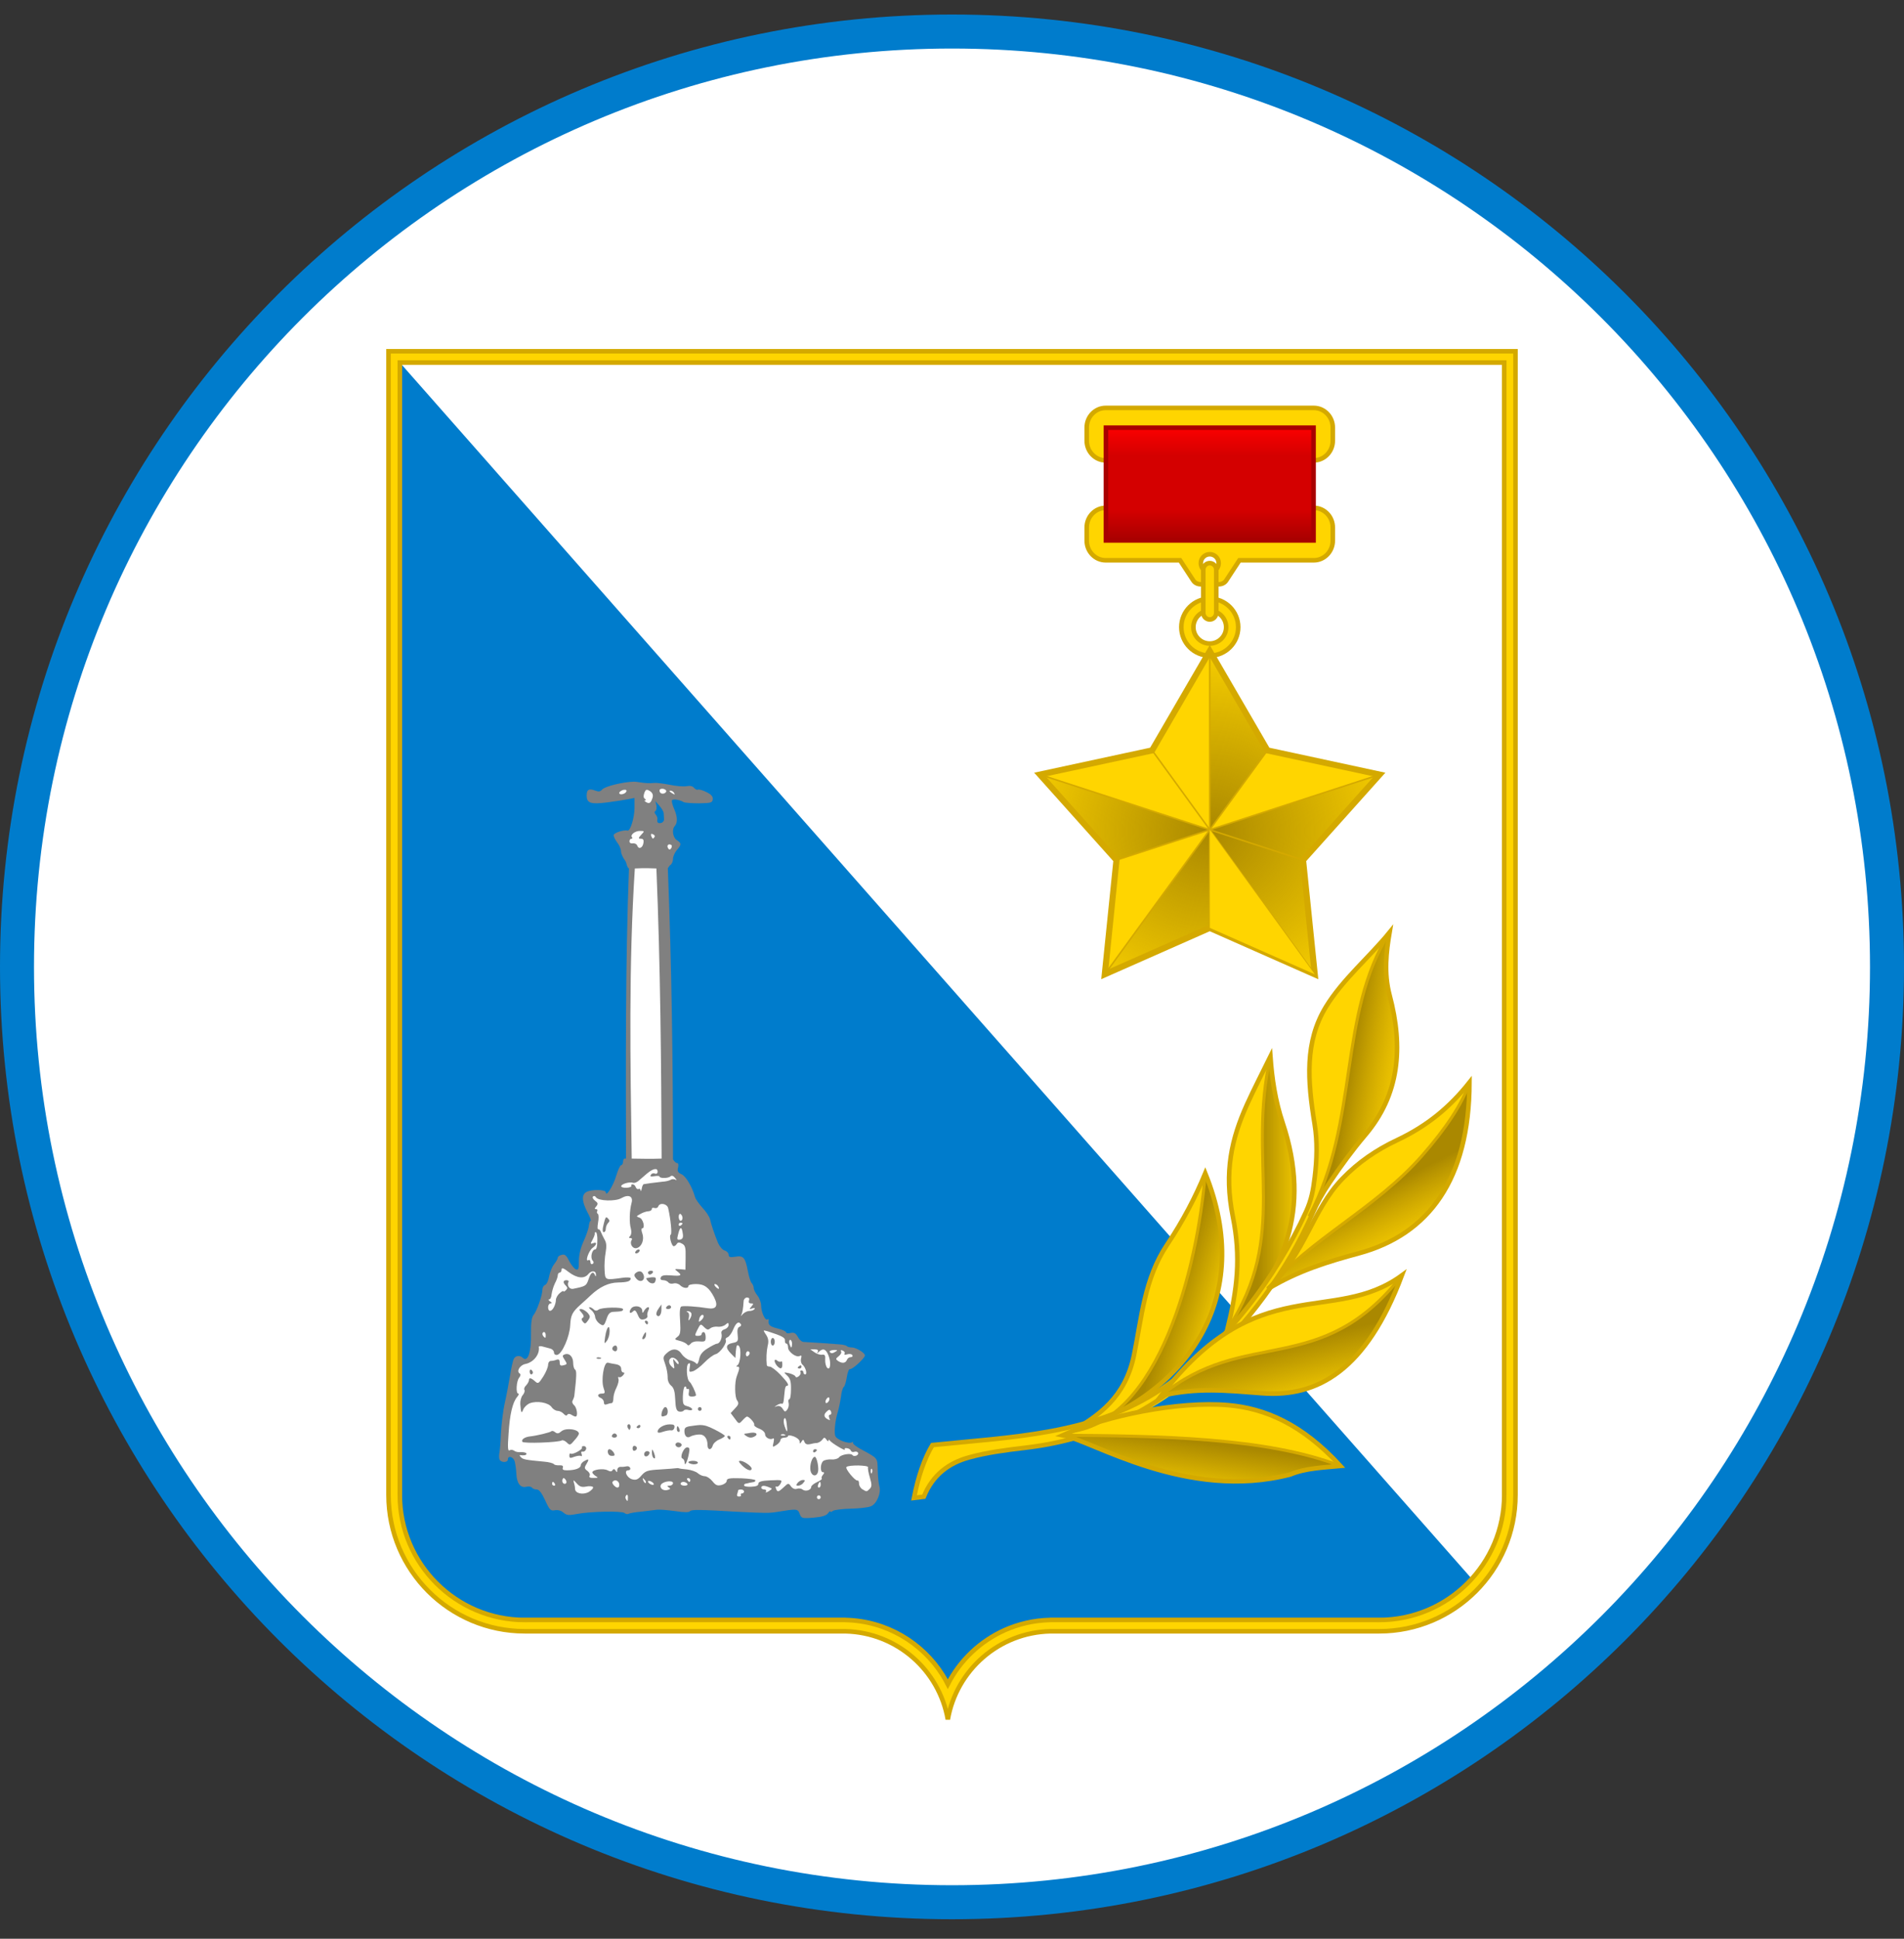 <svg width="56" height="57" viewBox="0 0 56 57" fill="none" xmlns="http://www.w3.org/2000/svg">
<rect x="0" y="0" width="56" height="57" fill="#333333" stroke="none"/>
<g clip-path="url(#clip0_862_747)">
<path d="M28 0.927C43.188 0.927 55.5 13.239 55.5 28.427C55.5 43.615 43.188 55.927 28 55.927C12.812 55.927 0.5 43.615 0.5 28.427C0.5 13.239 12.812 0.927 28 0.927Z" fill="white" stroke="#007CCC"/>
<path fill-rule="evenodd" clip-rule="evenodd" d="M44.573 43.952C44.573 46.166 42.778 47.961 40.564 47.961H30.891C29.378 47.996 28.13 49.103 27.877 50.552C27.625 49.103 26.376 47.996 24.863 47.961H15.437C13.223 47.961 11.427 46.166 11.427 43.952V10.327H44.573V43.952Z" fill="#FFD500" stroke="#D4A900" stroke-width="0.134"/>
<path fill-rule="evenodd" clip-rule="evenodd" d="M44.241 43.951L44.242 10.659H11.76V43.951V43.951H11.759C11.759 44.965 12.171 45.884 12.837 46.55C13.503 47.216 14.422 47.629 15.436 47.629V47.627H15.437H24.864L24.87 47.629C26.072 47.656 27.124 48.295 27.724 49.246C27.778 49.334 27.83 49.423 27.877 49.515C28.237 48.812 28.831 48.248 29.555 47.925C29.758 47.835 29.971 47.764 30.192 47.714C30.411 47.663 30.639 47.635 30.874 47.629H30.875H30.884L30.891 47.627H40.564H40.564V47.629C41.578 47.628 42.497 47.216 43.163 46.55C43.829 45.884 44.242 44.965 44.242 43.95L44.241 43.951Z" fill="#007CCC"/>
<path fill-rule="evenodd" clip-rule="evenodd" d="M44.241 43.951L44.242 10.659H11.759L43.288 46.419C43.88 45.766 44.241 44.9 44.241 43.951H44.241Z" fill="white"/>
<path fill-rule="evenodd" clip-rule="evenodd" d="M18.646 22.982C18.342 22.987 17.788 23.114 17.701 23.221C17.655 23.277 17.6 23.282 17.498 23.241C17.32 23.175 17.255 23.216 17.255 23.384C17.255 23.612 17.366 23.653 17.854 23.592C18.098 23.561 18.382 23.516 18.479 23.496L18.662 23.46V23.75C18.662 24.039 18.539 24.446 18.453 24.42C18.347 24.389 18.042 24.491 18.047 24.557C18.047 24.598 18.098 24.694 18.154 24.771C18.215 24.847 18.265 24.964 18.265 25.03C18.265 25.096 18.321 25.218 18.387 25.304C18.443 25.386 18.428 25.492 18.499 25.533C18.392 28.378 18.407 31.223 18.412 34.063C18.336 34.053 18.336 34.089 18.326 34.144C18.326 34.205 18.301 34.256 18.27 34.256C18.24 34.256 18.174 34.398 18.123 34.571C18.037 34.866 17.818 35.211 17.818 35.054C17.818 34.972 17.401 34.962 17.25 35.044C17.102 35.125 17.112 35.323 17.274 35.633C17.351 35.775 17.396 35.892 17.371 35.892C17.351 35.892 17.331 35.958 17.32 36.034C17.315 36.115 17.244 36.319 17.168 36.487C17.076 36.684 17.026 36.898 17.026 37.076C17.026 37.304 17.01 37.35 16.939 37.32C16.894 37.304 16.802 37.193 16.741 37.076C16.66 36.908 16.609 36.867 16.523 36.893C16.457 36.908 16.406 36.944 16.406 36.974C16.406 37.005 16.36 37.091 16.299 37.167C16.238 37.243 16.172 37.406 16.152 37.523C16.131 37.645 16.081 37.757 16.035 37.777C15.989 37.792 15.953 37.858 15.953 37.919C15.953 38.082 15.786 38.554 15.694 38.661C15.639 38.727 15.613 38.884 15.618 39.2C15.629 39.763 15.522 40.068 15.37 39.916C15.293 39.84 15.161 39.855 15.115 39.947C15.085 39.997 15.034 40.231 14.998 40.465C14.958 40.698 14.892 41.054 14.846 41.252C14.8 41.455 14.75 41.851 14.734 42.131C14.724 42.41 14.699 42.69 14.683 42.751C14.673 42.812 14.678 42.893 14.699 42.923C14.755 43.01 14.938 43 14.938 42.908C14.938 42.786 15.09 42.827 15.136 42.959C15.156 43.03 15.181 43.193 15.186 43.32C15.197 43.609 15.308 43.757 15.481 43.711C15.552 43.696 15.623 43.706 15.643 43.736C15.664 43.767 15.725 43.792 15.786 43.792C15.857 43.792 15.933 43.894 16.035 44.112C16.162 44.392 16.197 44.427 16.319 44.402C16.406 44.386 16.508 44.412 16.573 44.473C16.67 44.554 16.731 44.559 16.985 44.509C17.366 44.438 18.275 44.417 18.367 44.483C18.402 44.514 18.458 44.524 18.484 44.509C18.514 44.488 18.682 44.458 18.865 44.443C19.048 44.422 19.256 44.397 19.327 44.386C19.393 44.377 19.632 44.397 19.855 44.427C20.114 44.468 20.267 44.468 20.292 44.432C20.328 44.377 20.582 44.382 21.71 44.448C22.508 44.488 22.624 44.488 22.843 44.453C23.437 44.356 23.463 44.356 23.518 44.504C23.55 44.589 23.57 44.623 23.66 44.631H23.771C23.814 44.629 23.864 44.625 23.925 44.62C24.174 44.6 24.301 44.559 24.352 44.494C24.387 44.438 24.423 44.417 24.423 44.438C24.423 44.463 24.453 44.458 24.494 44.422C24.535 44.392 24.773 44.362 25.017 44.356C25.266 44.351 25.535 44.321 25.617 44.285C25.79 44.214 25.927 43.879 25.861 43.685C25.84 43.614 25.82 43.406 25.815 43.223C25.805 42.852 25.831 42.883 25.312 42.603C25.165 42.522 25.063 42.436 25.088 42.41C25.108 42.385 25.093 42.385 25.058 42.406C24.956 42.461 24.596 42.324 24.565 42.212C24.529 42.101 24.565 41.76 24.641 41.511C24.672 41.414 24.712 41.217 24.733 41.074C24.748 40.927 24.789 40.79 24.819 40.775C24.844 40.759 24.885 40.627 24.906 40.49C24.926 40.348 24.971 40.241 25.002 40.251C25.063 40.272 25.439 39.931 25.439 39.85C25.439 39.774 25.175 39.616 25.053 39.616C24.997 39.616 24.931 39.601 24.911 39.58C24.89 39.555 24.789 39.53 24.687 39.525C24.504 39.51 23.793 39.459 23.625 39.453C23.579 39.448 23.504 39.383 23.463 39.301C23.402 39.194 23.356 39.169 23.254 39.189C23.183 39.21 23.122 39.2 23.122 39.174C23.122 39.144 23.01 39.093 22.868 39.057C22.64 39.002 22.584 38.951 22.609 38.809C22.614 38.783 22.594 38.778 22.568 38.793C22.503 38.834 22.39 38.58 22.386 38.387C22.386 38.3 22.34 38.168 22.279 38.092C22.218 38.016 22.167 37.914 22.167 37.863C22.167 37.818 22.136 37.752 22.106 37.721C22.076 37.691 22.025 37.528 21.994 37.36C21.918 36.969 21.867 36.908 21.624 36.949C21.471 36.974 21.43 36.959 21.43 36.888C21.43 36.842 21.38 36.786 21.314 36.766C21.247 36.746 21.166 36.649 21.12 36.547C21.014 36.293 20.917 35.999 20.882 35.842C20.861 35.765 20.765 35.618 20.658 35.506C20.557 35.394 20.455 35.252 20.44 35.186C20.354 34.886 20.171 34.581 20.049 34.526C19.936 34.475 19.917 34.434 19.942 34.332C19.962 34.251 19.952 34.195 19.917 34.195C19.876 34.195 19.83 34.144 19.794 34.084C19.794 31.208 19.754 28.353 19.642 25.533L19.647 25.518C19.683 25.472 19.693 25.446 19.718 25.431C19.759 25.406 19.794 25.325 19.794 25.253C19.794 25.182 19.845 25.066 19.906 24.994C20.049 24.832 20.049 24.791 19.906 24.7C19.79 24.629 19.754 24.385 19.845 24.288C19.931 24.192 19.931 24.019 19.83 23.79C19.779 23.674 19.749 23.552 19.764 23.531C19.795 23.48 20.003 23.516 20.105 23.582C20.135 23.602 20.338 23.618 20.557 23.618C20.907 23.612 20.953 23.602 20.963 23.501C20.973 23.419 20.922 23.359 20.775 23.287C20.669 23.232 20.551 23.201 20.526 23.216C20.5 23.232 20.455 23.206 20.414 23.165C20.373 23.11 20.292 23.094 20.191 23.114C20.109 23.13 19.891 23.114 19.703 23.074C19.52 23.038 19.317 23.013 19.256 23.018C19.078 23.033 18.992 23.028 18.758 22.992C18.727 22.988 18.692 22.982 18.646 22.982ZM19.276 23.556L19.393 23.688C19.459 23.765 19.515 23.861 19.52 23.902C19.52 23.948 19.53 24.024 19.53 24.08C19.535 24.13 19.495 24.187 19.439 24.197C19.348 24.212 19.317 24.182 19.337 24.075C19.342 24.049 19.317 23.988 19.286 23.948C19.246 23.907 19.241 23.866 19.276 23.846C19.307 23.826 19.317 23.755 19.307 23.683L19.276 23.556Z" fill="#808080"/>
<path fill-rule="evenodd" clip-rule="evenodd" d="M24.082 43.965C24.113 43.965 24.138 43.99 24.138 44.021C24.138 44.052 24.113 44.077 24.082 44.077C24.052 44.077 24.027 44.052 24.027 44.021C24.027 43.99 24.052 43.965 24.082 43.965ZM18.438 43.949C18.458 43.944 18.468 43.97 18.468 44.021C18.468 44.148 18.458 44.158 18.407 44.072C18.387 44.036 18.392 43.99 18.423 43.96C18.428 43.955 18.433 43.949 18.438 43.949ZM21.796 43.792C21.842 43.792 21.883 43.817 21.883 43.853C21.883 43.884 21.852 43.909 21.821 43.909C21.791 43.909 21.776 43.929 21.791 43.955C21.806 43.98 21.781 44 21.735 44C21.684 44 21.664 43.97 21.684 43.919C21.7 43.879 21.71 43.828 21.71 43.817C21.71 43.803 21.75 43.792 21.796 43.792ZM22.456 43.685C22.497 43.685 22.558 43.701 22.629 43.731C22.721 43.767 22.721 43.772 22.609 43.843C22.543 43.884 22.507 43.889 22.528 43.853C22.548 43.822 22.528 43.792 22.477 43.792C22.431 43.792 22.39 43.767 22.39 43.736C22.39 43.706 22.411 43.69 22.456 43.685ZM24.118 43.569C24.128 43.569 24.138 43.604 24.138 43.655C24.138 43.701 24.113 43.736 24.087 43.736C24.057 43.736 24.041 43.701 24.062 43.655C24.077 43.604 24.103 43.569 24.118 43.569ZM20.099 43.569C20.145 43.569 20.195 43.594 20.216 43.625C20.236 43.655 20.201 43.68 20.135 43.68C20.068 43.68 20.017 43.655 20.017 43.625C20.017 43.594 20.053 43.569 20.099 43.569ZM16.263 43.569C16.274 43.569 16.304 43.594 16.319 43.625C16.339 43.655 16.329 43.68 16.299 43.68C16.263 43.68 16.238 43.655 16.238 43.625C16.238 43.594 16.248 43.569 16.263 43.569ZM19.662 43.553C19.677 43.553 19.688 43.553 19.698 43.553C19.753 43.553 19.794 43.569 19.794 43.604C19.794 43.645 19.748 43.68 19.693 43.68C19.616 43.68 19.611 43.696 19.672 43.731C19.728 43.767 19.718 43.787 19.631 43.807C19.499 43.843 19.383 43.741 19.444 43.645C19.48 43.594 19.581 43.558 19.662 43.553ZM19.078 43.538C19.103 43.538 19.139 43.548 19.169 43.569C19.215 43.594 19.24 43.63 19.225 43.65C19.21 43.666 19.159 43.655 19.113 43.625C19.073 43.599 19.047 43.558 19.063 43.543C19.068 43.543 19.073 43.543 19.078 43.538ZM16.878 43.528C16.888 43.533 16.913 43.558 16.959 43.609C17.046 43.711 17.112 43.731 17.239 43.706C17.331 43.685 17.422 43.696 17.442 43.721C17.457 43.752 17.401 43.812 17.32 43.863C17.147 43.96 16.913 43.909 16.913 43.772C16.913 43.726 16.898 43.645 16.878 43.589C16.868 43.543 16.863 43.523 16.878 43.528ZM18.102 43.523C18.159 43.528 18.214 43.579 18.214 43.655C18.214 43.762 18.133 43.762 18.046 43.66C18.001 43.604 18.001 43.569 18.041 43.543C18.057 43.528 18.082 43.523 18.102 43.523ZM23.615 43.512C23.569 43.512 23.503 43.548 23.462 43.594C23.407 43.666 23.407 43.68 23.477 43.68C23.523 43.68 23.595 43.645 23.63 43.594C23.686 43.528 23.686 43.512 23.615 43.512ZM18.91 43.462C18.92 43.462 18.93 43.477 18.951 43.498C18.992 43.533 19.007 43.579 18.992 43.599C18.976 43.614 18.941 43.584 18.92 43.528C18.9 43.477 18.9 43.457 18.91 43.462ZM20.241 43.457C20.272 43.457 20.303 43.482 20.303 43.512C20.303 43.543 20.292 43.569 20.277 43.569C20.262 43.569 20.236 43.543 20.216 43.512C20.195 43.482 20.206 43.457 20.241 43.457ZM16.578 43.457C16.599 43.457 16.634 43.492 16.654 43.538C16.67 43.589 16.654 43.625 16.609 43.625C16.568 43.625 16.538 43.589 16.538 43.538C16.538 43.492 16.558 43.457 16.578 43.457ZM25.627 43.183C25.632 43.183 25.637 43.183 25.642 43.188C25.657 43.208 25.662 43.254 25.647 43.294C25.627 43.34 25.616 43.33 25.611 43.264C25.611 43.218 25.616 43.188 25.627 43.183ZM25.246 43.086C25.403 43.091 25.545 43.106 25.53 43.142C25.52 43.172 25.545 43.315 25.586 43.447C25.647 43.655 25.642 43.711 25.581 43.772C25.489 43.863 25.494 43.863 25.367 43.787C25.312 43.757 25.266 43.68 25.266 43.62C25.266 43.558 25.246 43.518 25.22 43.528C25.154 43.548 24.849 43.178 24.895 43.132C24.931 43.096 25.093 43.086 25.246 43.086ZM21.77 42.949C21.71 42.949 21.725 42.984 21.826 43.086C21.969 43.228 22.106 43.269 22.106 43.178C22.106 43.106 21.877 42.949 21.77 42.949ZM20.384 42.949C20.308 42.949 20.246 42.969 20.246 42.989C20.246 43.015 20.308 43.04 20.384 43.051C20.465 43.056 20.526 43.035 20.526 43.005C20.526 42.974 20.465 42.949 20.384 42.949ZM23.965 42.832C23.884 42.832 23.808 43.076 23.838 43.238C23.869 43.391 24.001 43.431 24.052 43.294C24.098 43.188 24.027 42.832 23.965 42.832ZM19.037 42.664C18.987 42.664 18.946 42.705 18.946 42.756C18.946 42.852 19.068 42.837 19.103 42.73C19.113 42.695 19.083 42.664 19.037 42.664ZM19.19 42.619C19.18 42.619 19.174 42.644 19.174 42.7C19.174 42.761 19.19 42.832 19.21 42.852C19.276 42.923 19.286 42.852 19.235 42.715C19.21 42.654 19.195 42.623 19.19 42.619ZM23.971 42.608C23.94 42.608 23.914 42.634 23.914 42.669C23.914 42.7 23.94 42.71 23.971 42.695C24.001 42.674 24.027 42.649 24.027 42.634C24.027 42.618 24.001 42.608 23.971 42.608ZM17.925 42.608C17.849 42.608 17.864 42.766 17.945 42.796C17.981 42.806 18.037 42.806 18.062 42.796C18.113 42.766 17.996 42.608 17.925 42.608ZM20.211 42.553C20.109 42.553 19.982 42.852 20.074 42.883C20.104 42.893 20.135 42.944 20.135 42.994C20.135 43.137 20.221 42.969 20.262 42.735C20.292 42.593 20.277 42.553 20.211 42.553ZM17.172 42.517C17.127 42.517 17.102 42.532 17.117 42.558C17.147 42.614 16.827 42.786 16.781 42.735C16.762 42.72 16.746 42.746 16.746 42.796C16.746 42.873 16.771 42.878 16.888 42.832C16.97 42.801 17.061 42.791 17.086 42.806C17.117 42.827 17.122 42.801 17.107 42.751C17.081 42.695 17.096 42.669 17.142 42.679C17.183 42.685 17.223 42.654 17.239 42.603C17.249 42.553 17.218 42.517 17.172 42.517ZM18.651 42.507C18.626 42.512 18.605 42.542 18.605 42.583C18.605 42.634 18.631 42.664 18.661 42.654C18.748 42.629 18.758 42.537 18.677 42.512C18.672 42.507 18.666 42.507 18.661 42.507C18.661 42.507 18.656 42.507 18.651 42.507ZM19.931 42.41C19.875 42.42 19.845 42.471 19.886 42.517C19.936 42.568 20.008 42.563 20.044 42.501C20.058 42.471 20.038 42.436 19.993 42.42C19.972 42.41 19.947 42.41 19.931 42.41ZM21.425 42.212C21.395 42.212 21.385 42.237 21.4 42.268C21.42 42.298 21.446 42.324 21.461 42.324C21.476 42.324 21.486 42.298 21.486 42.268C21.486 42.237 21.461 42.212 21.425 42.212ZM23.016 42.167C23.035 42.161 23.056 42.167 23.076 42.177C23.122 42.191 23.112 42.207 23.046 42.207C22.985 42.212 22.949 42.197 22.97 42.181C22.98 42.172 22.995 42.167 23.016 42.167ZM18.067 42.146C18.041 42.146 18.011 42.172 17.996 42.212C17.986 42.243 18.021 42.268 18.072 42.268C18.123 42.268 18.154 42.237 18.143 42.197C18.128 42.161 18.097 42.141 18.067 42.146ZM22.126 42.121C22.111 42.121 22.096 42.126 22.075 42.126C22.015 42.136 21.938 42.151 21.908 42.151C21.877 42.156 21.892 42.182 21.938 42.212C22.04 42.283 22.111 42.283 22.212 42.222C22.294 42.167 22.243 42.116 22.126 42.121ZM16.73 42.019C16.639 42.019 16.558 42.04 16.507 42.085C16.431 42.151 16.39 42.156 16.329 42.11C16.289 42.075 16.238 42.059 16.217 42.08C16.182 42.116 15.78 42.212 15.588 42.232C15.435 42.248 15.323 42.324 15.364 42.39C15.4 42.446 16.426 42.41 16.522 42.349C16.553 42.334 16.619 42.359 16.67 42.41C16.756 42.496 16.771 42.496 16.893 42.349C16.97 42.268 17.026 42.177 17.026 42.151C17.026 42.065 16.873 42.019 16.73 42.019ZM19.926 41.932C19.916 41.932 19.906 41.968 19.906 42.014C19.906 42.065 19.931 42.1 19.962 42.1C19.993 42.1 20.003 42.064 19.982 42.014C19.967 41.968 19.941 41.932 19.926 41.932ZM20.587 41.897C20.541 41.902 20.485 41.902 20.424 41.913C20.165 41.943 20.13 41.963 20.13 42.08C20.13 42.227 20.216 42.298 20.312 42.232C20.348 42.212 20.45 42.182 20.536 42.177C20.704 42.156 20.81 42.278 20.81 42.492C20.81 42.639 20.922 42.644 20.963 42.501C20.978 42.441 21.064 42.359 21.151 42.324C21.242 42.288 21.319 42.237 21.319 42.217C21.319 42.197 21.181 42.11 21.018 42.029C20.826 41.932 20.729 41.897 20.587 41.897ZM18.798 41.892C18.793 41.897 18.783 41.897 18.778 41.902C18.748 41.922 18.722 41.948 18.722 41.963C18.722 41.978 18.748 41.989 18.778 41.989C18.809 41.989 18.834 41.958 18.834 41.928C18.834 41.902 18.819 41.892 18.798 41.892ZM19.698 41.877C19.525 41.877 19.342 41.989 19.342 42.09C19.342 42.131 19.388 42.136 19.499 42.095C19.591 42.065 19.698 42.045 19.738 42.054C19.779 42.065 19.825 42.029 19.835 41.973C19.85 41.897 19.82 41.877 19.698 41.877ZM18.499 41.872C18.488 41.872 18.474 41.877 18.463 41.892C18.443 41.907 18.448 41.953 18.474 41.994C18.509 42.054 18.519 42.05 18.539 41.994C18.56 41.932 18.534 41.877 18.499 41.872ZM23.086 41.694C23.107 41.699 23.127 41.755 23.137 41.851C23.172 42.126 23.153 42.151 23.081 41.943C23.046 41.851 23.041 41.745 23.066 41.709C23.071 41.694 23.081 41.694 23.086 41.694ZM24.387 41.45C24.387 41.45 24.392 41.45 24.397 41.45C24.418 41.455 24.428 41.476 24.443 41.506C24.458 41.552 24.448 41.592 24.413 41.592C24.382 41.592 24.367 41.633 24.387 41.679C24.402 41.724 24.413 41.76 24.408 41.755C24.23 41.694 24.199 41.592 24.331 41.486C24.351 41.465 24.372 41.455 24.387 41.45ZM20.582 41.369C20.551 41.369 20.526 41.394 20.526 41.425C20.526 41.455 20.551 41.48 20.582 41.48C20.612 41.48 20.637 41.455 20.637 41.425C20.637 41.394 20.612 41.369 20.582 41.369ZM19.566 41.369C19.52 41.369 19.454 41.506 19.454 41.597C19.454 41.658 19.474 41.658 19.586 41.617C19.667 41.587 19.652 41.369 19.566 41.369ZM24.367 41.084C24.397 41.084 24.402 41.125 24.387 41.171C24.367 41.217 24.331 41.252 24.306 41.252C24.28 41.252 24.27 41.217 24.286 41.171C24.306 41.125 24.341 41.084 24.367 41.084ZM15.608 40.266C15.588 40.271 15.578 40.292 15.578 40.322C15.578 40.368 15.598 40.408 15.623 40.408C15.649 40.408 15.674 40.383 15.674 40.352C15.674 40.327 15.649 40.287 15.623 40.271C15.618 40.266 15.613 40.266 15.608 40.266ZM23.539 40.144C23.534 40.144 23.528 40.149 23.518 40.155C23.488 40.17 23.462 40.2 23.462 40.215C23.462 40.225 23.488 40.236 23.518 40.236C23.549 40.236 23.574 40.211 23.574 40.179C23.574 40.155 23.559 40.139 23.539 40.144ZM17.869 40.063C17.757 40.063 17.676 40.581 17.752 40.805C17.803 40.952 17.798 40.972 17.701 40.972C17.569 40.972 17.554 41.059 17.676 41.104C17.722 41.125 17.762 41.181 17.762 41.231C17.762 41.293 17.792 41.308 17.849 41.287C17.899 41.267 17.965 41.252 17.991 41.252C18.021 41.252 18.041 41.185 18.041 41.109C18.041 41.028 18.082 40.891 18.133 40.794C18.178 40.698 18.209 40.586 18.189 40.541C18.174 40.495 18.178 40.47 18.209 40.489C18.235 40.505 18.285 40.48 18.326 40.434C18.372 40.378 18.377 40.352 18.331 40.352C18.296 40.352 18.27 40.302 18.27 40.246C18.27 40.175 18.219 40.129 18.113 40.109C18.026 40.098 17.919 40.073 17.879 40.063C17.874 40.063 17.869 40.063 17.869 40.063ZM22.802 39.977C22.766 39.982 22.781 40.068 22.853 40.155C22.954 40.266 23.01 40.256 23.01 40.114C23.01 40.048 22.995 40.007 22.975 40.028C22.954 40.048 22.903 40.038 22.863 40.007C22.838 39.982 22.817 39.977 22.802 39.977ZM19.769 39.916C19.845 39.91 19.962 40.007 19.962 40.088C19.957 40.124 19.921 40.104 19.871 40.038C19.789 39.931 19.789 39.931 19.815 40.083C19.845 40.256 19.84 40.266 19.748 40.17C19.662 40.088 19.657 39.971 19.738 39.926C19.748 39.921 19.759 39.916 19.769 39.916ZM17.595 39.906C17.579 39.906 17.559 39.91 17.549 39.921C17.533 39.941 17.564 39.951 17.625 39.951C17.691 39.946 17.701 39.936 17.66 39.916C17.64 39.91 17.614 39.906 17.595 39.906ZM16.66 39.809C16.644 39.809 16.629 39.814 16.614 39.819C16.533 39.85 16.533 39.865 16.609 39.982C16.685 40.098 16.685 40.114 16.578 40.139C16.487 40.165 16.462 40.144 16.462 40.058C16.462 39.977 16.436 39.956 16.37 39.977C16.324 39.997 16.248 40.012 16.202 40.012C16.157 40.012 16.121 40.063 16.121 40.124C16.121 40.19 16.06 40.343 15.979 40.47C15.842 40.683 15.826 40.693 15.735 40.611C15.618 40.505 15.557 40.495 15.557 40.581C15.557 40.611 15.522 40.678 15.476 40.729C15.425 40.775 15.405 40.835 15.425 40.866C15.441 40.896 15.42 40.967 15.374 41.018C15.328 41.069 15.298 41.191 15.303 41.282C15.323 41.546 15.339 41.572 15.389 41.44C15.42 41.369 15.506 41.287 15.582 41.257C15.791 41.176 16.131 41.236 16.223 41.369C16.263 41.43 16.345 41.48 16.4 41.48C16.456 41.48 16.538 41.521 16.578 41.567C16.619 41.617 16.665 41.633 16.685 41.597C16.705 41.562 16.751 41.562 16.802 41.592C16.848 41.623 16.903 41.648 16.929 41.648C17.005 41.648 16.97 41.384 16.883 41.313C16.837 41.272 16.817 41.212 16.843 41.176C16.863 41.14 16.888 41.074 16.893 41.028C16.959 40.449 16.964 40.297 16.913 40.266C16.883 40.246 16.858 40.16 16.858 40.073C16.858 39.91 16.766 39.799 16.66 39.809ZM21.994 39.728C22.024 39.728 22.05 39.753 22.05 39.783C22.05 39.814 22.024 39.85 21.994 39.87C21.964 39.89 21.938 39.865 21.938 39.819C21.938 39.769 21.964 39.728 21.994 39.728ZM24.742 39.697C24.753 39.697 24.763 39.702 24.783 39.707C24.834 39.728 24.86 39.769 24.839 39.799C24.819 39.834 24.844 39.84 24.915 39.819C24.981 39.799 25.047 39.809 25.068 39.84C25.088 39.875 25.068 39.901 25.022 39.901C24.976 39.901 24.926 39.936 24.91 39.982C24.87 40.083 24.768 40.093 24.646 40.012C24.575 39.961 24.575 39.946 24.666 39.875C24.723 39.829 24.758 39.769 24.738 39.733C24.723 39.713 24.723 39.697 24.742 39.697ZM24.58 39.692C24.631 39.692 24.631 39.707 24.585 39.733C24.489 39.799 24.438 39.799 24.402 39.743C24.387 39.723 24.443 39.697 24.519 39.692C24.545 39.692 24.565 39.692 24.58 39.692ZM23.833 39.672H23.96C24.046 39.672 24.077 39.697 24.052 39.743C24.016 39.799 24.027 39.799 24.087 39.743C24.204 39.631 24.291 39.661 24.362 39.84C24.453 40.048 24.423 40.317 24.326 40.211C24.291 40.17 24.265 40.063 24.27 39.977C24.28 39.85 24.26 39.819 24.184 39.829C24.128 39.84 24.026 39.809 23.955 39.758L23.833 39.672ZM18.102 39.56C18.032 39.56 17.981 39.651 18.026 39.692C18.087 39.758 18.154 39.733 18.154 39.646C18.154 39.601 18.133 39.56 18.102 39.56ZM23.239 39.392C23.27 39.392 23.295 39.443 23.295 39.504C23.295 39.565 23.285 39.616 23.27 39.616C23.259 39.616 23.239 39.565 23.218 39.504C23.203 39.443 23.213 39.392 23.239 39.392ZM22.726 39.337C22.695 39.337 22.67 39.387 22.67 39.448C22.67 39.509 22.695 39.56 22.726 39.56C22.761 39.56 22.787 39.509 22.787 39.448C22.787 39.387 22.762 39.337 22.726 39.337ZM18.992 39.169C18.987 39.169 18.971 39.184 18.946 39.219C18.915 39.27 18.89 39.327 18.89 39.352C18.89 39.377 18.915 39.382 18.946 39.362C18.976 39.342 19.002 39.286 19.002 39.23C19.002 39.189 19.002 39.169 18.992 39.169ZM16.004 39.164C16.029 39.164 16.05 39.205 16.05 39.25C16.05 39.346 16.045 39.352 15.989 39.296C15.938 39.245 15.943 39.164 16.004 39.164ZM22.471 39.118C22.487 39.118 22.517 39.123 22.568 39.138C22.995 39.275 23.097 39.327 23.086 39.413C23.081 39.464 23.102 39.504 23.132 39.504C23.158 39.504 23.178 39.555 23.178 39.616C23.178 39.748 23.427 39.926 23.523 39.865C23.574 39.84 23.585 39.86 23.559 39.946C23.544 40.012 23.564 40.093 23.605 40.124C23.696 40.2 23.752 40.408 23.681 40.408C23.655 40.408 23.63 40.383 23.63 40.352C23.63 40.317 23.605 40.292 23.569 40.292C23.539 40.292 23.528 40.317 23.544 40.343C23.559 40.373 23.539 40.424 23.498 40.459C23.447 40.5 23.407 40.505 23.396 40.47C23.386 40.439 23.3 40.398 23.208 40.373C23.041 40.338 23.041 40.338 23.153 40.444C23.239 40.525 23.27 40.617 23.264 40.845C23.264 41.008 23.244 41.14 23.213 41.14C23.188 41.14 23.178 41.186 23.194 41.247C23.208 41.303 23.194 41.389 23.157 41.44C23.097 41.521 23.081 41.516 23.02 41.42C22.98 41.353 22.914 41.323 22.853 41.343C22.761 41.374 22.761 41.374 22.853 41.313C22.908 41.277 22.975 41.257 22.995 41.272C23.02 41.287 23.046 41.236 23.051 41.166C23.061 41.089 23.071 40.962 23.081 40.886C23.086 40.81 23.112 40.744 23.137 40.744C23.229 40.744 23.172 40.648 22.954 40.419C22.827 40.287 22.685 40.179 22.639 40.179C22.599 40.179 22.558 40.165 22.553 40.139C22.533 39.956 22.543 39.728 22.578 39.57C22.614 39.438 22.599 39.346 22.533 39.245C22.471 39.154 22.452 39.118 22.471 39.118ZM17.899 39.017C17.869 39.022 17.823 39.128 17.798 39.306C17.767 39.514 17.772 39.524 17.849 39.423C17.894 39.362 17.93 39.235 17.93 39.144C17.93 39.057 17.919 39.017 17.899 39.017ZM18.997 38.828C18.966 38.828 18.956 38.854 18.976 38.884C18.992 38.914 19.022 38.94 19.032 38.94C19.047 38.94 19.058 38.914 19.058 38.884C19.058 38.854 19.032 38.828 18.997 38.828ZM20.663 38.656C20.683 38.656 20.694 38.671 20.694 38.707C20.694 38.732 20.663 38.787 20.617 38.823C20.551 38.879 20.541 38.869 20.567 38.773C20.581 38.701 20.632 38.656 20.663 38.656ZM20.226 38.549C20.262 38.549 20.312 38.569 20.327 38.6C20.348 38.63 20.338 38.701 20.303 38.758C20.246 38.844 20.236 38.844 20.262 38.732C20.277 38.661 20.262 38.595 20.226 38.58C20.18 38.559 20.18 38.554 20.226 38.549ZM17.091 38.488C17.021 38.488 17.026 38.503 17.107 38.595C17.172 38.671 17.183 38.717 17.142 38.742C17.096 38.767 17.096 38.803 17.147 38.864C17.203 38.93 17.223 38.925 17.295 38.823C17.366 38.722 17.366 38.696 17.28 38.595C17.223 38.539 17.142 38.488 17.091 38.488ZM17.34 38.432C17.31 38.432 17.331 38.472 17.386 38.513C17.447 38.559 17.498 38.65 17.503 38.712C17.508 38.777 17.564 38.864 17.625 38.91C17.752 39.001 17.767 38.991 17.849 38.752C17.894 38.62 17.95 38.569 18.046 38.569C18.275 38.559 18.326 38.549 18.326 38.493C18.326 38.422 17.696 38.432 17.605 38.504C17.554 38.544 17.508 38.544 17.462 38.498C17.427 38.463 17.371 38.432 17.34 38.432ZM18.707 38.407C18.651 38.407 18.595 38.427 18.565 38.468C18.483 38.58 18.524 38.65 18.621 38.554C18.672 38.503 18.702 38.529 18.758 38.656C18.809 38.782 18.849 38.813 18.946 38.787C19.012 38.773 19.052 38.727 19.043 38.691C19.027 38.656 19.043 38.585 19.068 38.529C19.098 38.468 19.098 38.432 19.063 38.432C19.032 38.432 18.982 38.478 18.951 38.529C18.9 38.615 18.895 38.62 18.89 38.539C18.89 38.453 18.798 38.402 18.707 38.407ZM19.683 38.376C19.652 38.376 19.616 38.402 19.596 38.432C19.576 38.462 19.601 38.488 19.647 38.488C19.698 38.488 19.738 38.462 19.738 38.432C19.738 38.402 19.713 38.376 19.683 38.376ZM19.454 38.351L19.367 38.478C19.317 38.544 19.291 38.626 19.311 38.661C19.373 38.752 19.454 38.661 19.454 38.498V38.351ZM21.969 38.148C22.029 38.148 22.05 38.178 22.029 38.234C22.01 38.285 22.029 38.321 22.086 38.321C22.167 38.321 22.167 38.331 22.101 38.412C22.029 38.498 22.035 38.503 22.126 38.468C22.187 38.448 22.212 38.453 22.192 38.488C22.172 38.518 22.106 38.544 22.04 38.544C21.974 38.544 21.887 38.59 21.842 38.64C21.796 38.696 21.776 38.707 21.801 38.666C21.837 38.59 21.857 38.488 21.872 38.249C21.877 38.194 21.923 38.148 21.969 38.148ZM21.029 37.752C21.059 37.752 21.1 37.782 21.12 37.812C21.181 37.909 21.13 37.919 21.049 37.833C21.009 37.792 20.999 37.752 21.029 37.752ZM19.225 37.553C19.18 37.548 19.113 37.558 19.012 37.579C18.997 37.584 19.017 37.619 19.058 37.665C19.124 37.746 19.246 37.757 19.271 37.68C19.302 37.594 19.297 37.553 19.225 37.553ZM18.809 37.38C18.773 37.38 18.733 37.396 18.687 37.436C18.646 37.477 18.651 37.523 18.712 37.589C18.849 37.752 19.017 37.614 18.905 37.436C18.88 37.396 18.844 37.375 18.809 37.38ZM19.149 37.36C19.098 37.36 19.058 37.385 19.058 37.416C19.058 37.447 19.083 37.472 19.113 37.472C19.139 37.472 19.18 37.447 19.2 37.416C19.22 37.385 19.195 37.36 19.149 37.36ZM16.543 37.289C16.573 37.289 16.624 37.32 16.721 37.396C16.97 37.584 17.188 37.609 17.31 37.452C17.406 37.34 17.539 37.36 17.528 37.487C17.528 37.538 17.518 37.538 17.498 37.487C17.447 37.36 17.376 37.411 17.31 37.614C17.244 37.807 17.228 37.817 16.848 37.894C16.746 37.909 16.665 37.782 16.721 37.69C16.736 37.665 16.71 37.639 16.665 37.639C16.558 37.639 16.548 37.706 16.644 37.802C16.695 37.853 16.695 37.883 16.644 37.934C16.604 37.97 16.573 37.985 16.573 37.965C16.573 37.944 16.522 37.965 16.462 38.021C16.4 38.071 16.35 38.163 16.35 38.219C16.35 38.28 16.324 38.376 16.289 38.437C16.217 38.574 16.121 38.574 16.121 38.432C16.121 38.371 16.157 38.321 16.192 38.321C16.243 38.316 16.238 38.3 16.182 38.264C16.131 38.234 16.121 38.203 16.152 38.203C16.187 38.203 16.217 38.138 16.223 38.056C16.233 37.975 16.274 37.828 16.319 37.736C16.37 37.644 16.406 37.533 16.406 37.492C16.406 37.452 16.431 37.416 16.462 37.416C16.492 37.416 16.517 37.375 16.517 37.325C16.517 37.304 16.527 37.289 16.543 37.289ZM18.783 36.735C18.753 36.735 18.712 36.761 18.692 36.796C18.672 36.827 18.682 36.852 18.712 36.852C18.742 36.852 18.783 36.827 18.803 36.796C18.824 36.761 18.814 36.735 18.783 36.735ZM17.523 36.227C17.554 36.227 17.574 36.344 17.569 36.481C17.569 36.639 17.544 36.735 17.503 36.735C17.412 36.735 17.356 36.969 17.427 37.056C17.468 37.101 17.468 37.137 17.427 37.162C17.391 37.177 17.366 37.157 17.366 37.106C17.366 37.056 17.34 37.03 17.305 37.05C17.198 37.116 17.315 36.771 17.427 36.69C17.559 36.593 17.569 36.501 17.442 36.552C17.361 36.583 17.361 36.568 17.427 36.451C17.468 36.374 17.498 36.293 17.493 36.273C17.482 36.247 17.498 36.227 17.523 36.227ZM20.023 36.11C20.049 36.105 20.068 36.161 20.084 36.283C20.099 36.385 20.074 36.431 20.003 36.446C19.916 36.461 19.906 36.441 19.941 36.304C19.972 36.177 19.998 36.11 20.023 36.11ZM20.017 35.948C20.049 35.948 20.074 35.958 20.074 35.973C20.074 35.983 20.049 36.014 20.017 36.034C19.987 36.05 19.962 36.039 19.962 36.009C19.962 35.973 19.987 35.948 20.017 35.948ZM17.833 35.79C17.803 35.795 17.782 35.872 17.736 36.075C17.717 36.166 17.727 36.227 17.757 36.227C17.792 36.227 17.818 36.181 17.818 36.126C17.818 36.069 17.849 35.994 17.884 35.958C17.935 35.907 17.935 35.877 17.884 35.826C17.864 35.805 17.849 35.79 17.833 35.79ZM19.998 35.689C20.003 35.689 20.003 35.689 20.008 35.689C20.013 35.689 20.013 35.689 20.017 35.694C20.049 35.714 20.074 35.764 20.074 35.81C20.074 35.856 20.049 35.892 20.017 35.892C19.987 35.892 19.962 35.836 19.962 35.775C19.962 35.724 19.977 35.694 19.998 35.689ZM17.472 35.165C17.493 35.165 17.513 35.176 17.528 35.201C17.595 35.312 18.102 35.328 18.275 35.226C18.488 35.104 18.631 35.171 18.575 35.368C18.514 35.597 18.504 35.948 18.555 36.121C18.58 36.217 18.57 36.299 18.534 36.339C18.488 36.385 18.494 36.4 18.545 36.4C18.585 36.4 18.601 36.425 18.58 36.456C18.509 36.568 18.605 36.725 18.727 36.695C18.88 36.654 18.956 36.441 18.89 36.258C18.86 36.181 18.86 36.115 18.885 36.115C18.987 36.115 18.915 35.831 18.809 35.8C18.707 35.764 18.707 35.76 18.839 35.689C18.91 35.648 19.017 35.612 19.073 35.612C19.129 35.608 19.17 35.582 19.17 35.546C19.17 35.511 19.205 35.501 19.251 35.516C19.297 35.531 19.347 35.511 19.362 35.465C19.408 35.349 19.621 35.389 19.652 35.521C19.728 35.851 19.769 36.283 19.728 36.299C19.672 36.319 19.744 36.614 19.809 36.639C19.835 36.644 19.876 36.618 19.901 36.578C19.936 36.522 19.977 36.517 20.058 36.563C20.155 36.614 20.171 36.674 20.165 36.974L20.16 37.33L19.993 37.315C19.835 37.304 19.83 37.309 19.921 37.38C20.074 37.498 20.038 37.523 19.744 37.498C19.535 37.482 19.459 37.498 19.434 37.558C19.413 37.614 19.439 37.639 19.51 37.639C19.566 37.639 19.631 37.67 19.657 37.701C19.677 37.736 19.744 37.752 19.804 37.736C19.871 37.716 19.957 37.741 20.003 37.787C20.094 37.878 20.246 37.894 20.246 37.812C20.246 37.776 20.348 37.752 20.47 37.752C20.714 37.752 20.856 37.853 21.004 38.143C21.13 38.391 21.069 38.504 20.815 38.463C20.5 38.412 20.109 38.386 20.038 38.412C19.998 38.427 19.982 38.574 20.003 38.834C20.023 39.174 20.008 39.245 19.921 39.306C19.83 39.377 19.835 39.382 19.993 39.423C20.084 39.443 20.18 39.494 20.206 39.524C20.236 39.57 20.267 39.56 20.317 39.504C20.358 39.453 20.454 39.428 20.567 39.438C20.734 39.453 20.755 39.438 20.755 39.311C20.755 39.23 20.729 39.164 20.694 39.164C20.663 39.164 20.637 39.189 20.637 39.219C20.637 39.255 20.592 39.275 20.531 39.275C20.429 39.275 20.429 39.265 20.505 39.108C20.607 38.91 20.602 38.91 20.724 39.032C20.795 39.098 20.831 39.108 20.892 39.052C20.937 39.017 21.034 38.996 21.11 39.006C21.182 39.017 21.288 38.991 21.339 38.945C21.415 38.879 21.43 38.884 21.43 38.955C21.43 39.006 21.374 39.062 21.314 39.082C21.232 39.108 21.201 39.154 21.222 39.219C21.247 39.332 21.171 39.504 21.09 39.504C21.059 39.504 20.937 39.565 20.815 39.642C20.658 39.738 20.587 39.829 20.562 39.966C20.541 40.073 20.505 40.124 20.48 40.093C20.46 40.058 20.373 40.012 20.292 39.992C20.211 39.971 20.104 39.89 20.053 39.814C19.941 39.642 19.774 39.631 19.611 39.783C19.494 39.89 19.494 39.916 19.566 40.109C19.607 40.225 19.637 40.393 19.637 40.484C19.631 40.581 19.672 40.683 19.739 40.739C19.82 40.805 19.85 40.912 19.86 41.15C19.871 41.404 19.896 41.481 19.972 41.501C20.028 41.511 20.089 41.501 20.109 41.471C20.125 41.445 20.191 41.435 20.251 41.455C20.308 41.471 20.358 41.465 20.358 41.435C20.358 41.404 20.292 41.364 20.216 41.344C20.094 41.313 20.079 41.282 20.084 41.053C20.089 40.916 20.109 40.785 20.14 40.769C20.165 40.754 20.186 40.769 20.186 40.805C20.186 40.835 20.211 40.851 20.236 40.835C20.262 40.82 20.272 40.861 20.262 40.932C20.241 41.034 20.262 41.059 20.353 41.059C20.419 41.059 20.47 41.044 20.47 41.018C20.47 40.947 20.333 40.662 20.282 40.627C20.195 40.566 20.171 40.144 20.246 40.093C20.297 40.063 20.308 40.088 20.287 40.2C20.262 40.338 20.272 40.347 20.378 40.317C20.445 40.297 20.597 40.185 20.714 40.063C20.831 39.941 20.983 39.829 21.049 39.814C21.181 39.779 21.395 39.474 21.344 39.392C21.328 39.367 21.354 39.332 21.4 39.316C21.446 39.296 21.522 39.194 21.567 39.082C21.649 38.884 21.73 38.834 21.791 38.935C21.811 38.96 21.791 38.996 21.745 39.012C21.695 39.032 21.679 39.108 21.695 39.245C21.715 39.433 21.705 39.453 21.547 39.484C21.344 39.524 21.328 39.626 21.501 39.799L21.628 39.926L21.643 39.718C21.659 39.555 21.679 39.519 21.73 39.57C21.811 39.647 21.781 40.078 21.689 40.139C21.643 40.17 21.649 40.18 21.695 40.18C21.761 40.18 21.756 40.236 21.669 40.465C21.603 40.637 21.608 41.079 21.679 41.171C21.735 41.252 21.73 41.293 21.618 41.409L21.491 41.546L21.613 41.709C21.73 41.872 21.735 41.872 21.837 41.76C21.892 41.699 21.953 41.648 21.969 41.648C22.035 41.648 22.207 41.841 22.182 41.887C22.167 41.913 22.233 41.968 22.329 42.004C22.426 42.04 22.502 42.11 22.502 42.167C22.502 42.268 22.649 42.344 22.736 42.293C22.767 42.273 22.771 42.319 22.751 42.41C22.716 42.553 22.721 42.558 22.832 42.487C22.898 42.446 22.954 42.38 22.954 42.339C22.954 42.304 23.005 42.268 23.066 42.268C23.127 42.268 23.178 42.248 23.178 42.217C23.178 42.192 23.254 42.197 23.35 42.233C23.442 42.268 23.518 42.334 23.518 42.38C23.523 42.456 23.528 42.456 23.574 42.385C23.62 42.314 23.63 42.314 23.661 42.395C23.686 42.456 23.736 42.477 23.818 42.461C23.889 42.441 23.981 42.425 24.027 42.425C24.072 42.42 24.143 42.38 24.179 42.334C24.24 42.253 24.255 42.253 24.306 42.324C24.337 42.375 24.367 42.385 24.367 42.355C24.367 42.319 24.382 42.319 24.408 42.355C24.463 42.431 24.89 42.685 24.849 42.614C24.829 42.583 24.86 42.568 24.91 42.578C24.966 42.583 25.017 42.619 25.027 42.654C25.038 42.685 25.083 42.7 25.124 42.685C25.17 42.669 25.215 42.679 25.236 42.71C25.251 42.741 25.23 42.781 25.184 42.797C25.139 42.817 25.088 42.806 25.073 42.781C25.032 42.715 24.742 42.761 24.677 42.847C24.646 42.888 24.545 42.918 24.453 42.908C24.362 42.903 24.255 42.923 24.214 42.954C24.123 43.03 24.118 43.284 24.204 43.284C24.25 43.284 24.25 43.304 24.204 43.361C24.169 43.401 24.153 43.452 24.169 43.467C24.189 43.488 24.123 43.533 24.032 43.574C23.935 43.62 23.859 43.68 23.859 43.716C23.859 43.812 23.686 43.863 23.605 43.792C23.564 43.762 23.493 43.752 23.437 43.772C23.381 43.792 23.315 43.767 23.264 43.701C23.194 43.599 23.183 43.599 23.056 43.721C22.893 43.873 22.863 43.879 22.822 43.762C22.802 43.716 22.812 43.69 22.838 43.706C22.868 43.726 22.919 43.685 22.954 43.625C23.016 43.508 23.005 43.508 22.66 43.523C22.396 43.533 22.304 43.564 22.304 43.625C22.304 43.68 22.238 43.706 22.091 43.711C21.979 43.716 21.883 43.701 21.883 43.67C21.883 43.645 21.908 43.62 21.938 43.62C21.969 43.614 22.02 43.604 22.05 43.594C22.08 43.589 22.131 43.579 22.162 43.574C22.192 43.574 22.218 43.548 22.218 43.523C22.218 43.498 22.029 43.472 21.796 43.462C21.451 43.452 21.374 43.467 21.374 43.538C21.374 43.584 21.303 43.639 21.222 43.66C21.1 43.69 21.049 43.67 20.953 43.548C20.887 43.467 20.785 43.401 20.724 43.401C20.668 43.401 20.577 43.361 20.526 43.315C20.47 43.264 20.327 43.218 20.211 43.203C20.089 43.193 19.977 43.178 19.962 43.167C19.947 43.162 19.911 43.162 19.886 43.167C19.86 43.172 19.652 43.188 19.418 43.203C19.052 43.223 18.987 43.243 18.87 43.376C18.768 43.498 18.707 43.523 18.595 43.493C18.438 43.452 18.336 43.228 18.478 43.228C18.524 43.228 18.55 43.198 18.534 43.157C18.519 43.121 18.474 43.102 18.433 43.111C18.387 43.121 18.311 43.132 18.255 43.126C18.199 43.126 18.159 43.162 18.154 43.218C18.154 43.294 18.143 43.299 18.108 43.238C18.072 43.183 18.046 43.183 18.016 43.223C17.991 43.269 17.945 43.269 17.869 43.228C17.747 43.162 17.422 43.208 17.422 43.289C17.422 43.315 17.468 43.361 17.518 43.396C17.605 43.442 17.595 43.452 17.462 43.452C17.356 43.457 17.315 43.431 17.34 43.391C17.366 43.355 17.335 43.289 17.28 43.248C17.188 43.183 17.183 43.152 17.239 43.061C17.335 42.903 17.325 42.878 17.198 42.949C17.132 42.979 17.081 43.04 17.081 43.081C17.081 43.167 16.913 43.228 16.675 43.228C16.568 43.228 16.533 43.208 16.553 43.152C16.573 43.101 16.543 43.076 16.451 43.081C16.38 43.086 16.304 43.071 16.289 43.045C16.268 43.02 16.142 42.984 16.004 42.974C15.45 42.923 15.384 42.908 15.319 42.842C15.283 42.801 15.273 42.776 15.303 42.781C15.42 42.801 15.506 42.776 15.481 42.73C15.465 42.705 15.395 42.69 15.319 42.695C15.247 42.7 15.161 42.685 15.125 42.654C15.085 42.623 15.024 42.619 14.988 42.639C14.937 42.674 14.927 42.558 14.958 42.151C14.993 41.587 15.074 41.231 15.212 41.069C15.257 41.018 15.268 40.972 15.242 40.972C15.166 40.972 15.186 40.597 15.273 40.5C15.313 40.449 15.319 40.403 15.287 40.383C15.181 40.322 15.287 40.139 15.445 40.104C15.694 40.058 15.882 39.814 15.847 39.601C15.842 39.575 15.897 39.57 15.969 39.591C16.035 39.611 16.142 39.637 16.192 39.651C16.248 39.667 16.294 39.718 16.294 39.763C16.294 39.814 16.334 39.845 16.39 39.834C16.533 39.804 16.756 39.296 16.771 38.96C16.786 38.666 16.832 38.574 17.076 38.356C17.152 38.29 17.285 38.168 17.371 38.086C17.64 37.833 17.899 37.711 18.178 37.706C18.453 37.701 18.55 37.67 18.55 37.584C18.55 37.558 18.443 37.548 18.311 37.568C17.792 37.639 17.798 37.645 17.782 37.34C17.772 37.193 17.787 36.959 17.813 36.822C17.844 36.644 17.838 36.537 17.782 36.446C17.741 36.37 17.691 36.268 17.671 36.217C17.65 36.161 17.614 36.131 17.595 36.141C17.569 36.156 17.569 36.069 17.59 35.943C17.614 35.821 17.609 35.704 17.584 35.689C17.554 35.673 17.549 35.633 17.564 35.608C17.584 35.577 17.569 35.551 17.533 35.551C17.482 35.551 17.482 35.531 17.539 35.465C17.595 35.394 17.59 35.368 17.503 35.303C17.442 35.257 17.417 35.201 17.442 35.181C17.447 35.171 17.457 35.165 17.472 35.165L17.472 35.165ZM19.271 34.373C19.317 34.368 19.342 34.393 19.342 34.449C19.342 34.5 19.306 34.52 19.261 34.505C19.22 34.484 19.164 34.5 19.144 34.54C19.113 34.591 19.139 34.602 19.246 34.581C19.332 34.566 19.398 34.571 19.398 34.591C19.398 34.647 19.642 34.647 19.713 34.591C19.753 34.551 19.804 34.566 19.855 34.632C19.911 34.698 19.911 34.713 19.866 34.683C19.825 34.662 19.759 34.662 19.723 34.688C19.683 34.713 19.576 34.739 19.484 34.743C19.388 34.754 19.235 34.774 19.144 34.784C19.052 34.8 18.956 34.81 18.936 34.815C18.916 34.815 18.885 34.876 18.875 34.947C18.86 35.013 18.844 35.038 18.839 34.998C18.834 34.957 18.809 34.937 18.783 34.957C18.753 34.972 18.717 34.952 18.697 34.901C18.682 34.855 18.641 34.82 18.605 34.82C18.57 34.82 18.555 34.84 18.57 34.86C18.585 34.886 18.524 34.916 18.433 34.921C18.341 34.926 18.27 34.906 18.27 34.876C18.27 34.81 18.514 34.739 18.615 34.774C18.656 34.789 18.722 34.764 18.773 34.723C18.824 34.678 18.936 34.581 19.027 34.505C19.129 34.419 19.215 34.373 19.271 34.373ZM19.306 25.533C19.423 28.378 19.449 31.223 19.459 34.063C19.068 34.078 18.849 34.063 18.58 34.063C18.539 31.223 18.488 28.378 18.672 25.533C18.987 25.517 19.159 25.528 19.306 25.533ZM19.677 24.826C19.693 24.826 19.708 24.826 19.733 24.837C19.764 24.847 19.769 24.888 19.744 24.933C19.708 24.989 19.683 24.989 19.652 24.943C19.616 24.883 19.631 24.837 19.677 24.826ZM19.169 24.516C19.18 24.516 19.19 24.522 19.2 24.527C19.246 24.542 19.271 24.578 19.251 24.608C19.21 24.674 19.19 24.669 19.154 24.578C19.139 24.537 19.144 24.516 19.169 24.516ZM18.819 24.43C18.961 24.43 18.961 24.435 18.86 24.542C18.768 24.643 18.768 24.659 18.855 24.659C18.915 24.659 18.941 24.694 18.925 24.781C18.905 24.928 18.788 24.984 18.742 24.862C18.727 24.816 18.666 24.786 18.61 24.796C18.555 24.806 18.514 24.781 18.514 24.735C18.514 24.694 18.539 24.659 18.57 24.659C18.601 24.659 18.61 24.638 18.59 24.618C18.524 24.552 18.672 24.43 18.819 24.43ZM19.718 23.246C19.753 23.246 19.799 23.272 19.82 23.302C19.866 23.373 19.845 23.373 19.738 23.302C19.688 23.272 19.677 23.246 19.718 23.246ZM19.017 23.221C19.022 23.221 19.027 23.221 19.027 23.221C19.047 23.221 19.078 23.236 19.113 23.256C19.19 23.308 19.215 23.368 19.195 23.445C19.144 23.612 19.098 23.642 19.002 23.582C18.956 23.556 18.941 23.531 18.976 23.531C19.007 23.526 19.002 23.511 18.966 23.485C18.925 23.459 18.92 23.399 18.951 23.312C18.976 23.251 18.992 23.226 19.017 23.221ZM18.377 23.221C18.418 23.216 18.433 23.236 18.423 23.267C18.397 23.348 18.214 23.389 18.214 23.312C18.214 23.282 18.265 23.246 18.326 23.226C18.346 23.221 18.362 23.221 18.377 23.221ZM19.479 23.19C19.525 23.19 19.571 23.211 19.591 23.241C19.607 23.267 19.586 23.302 19.545 23.323C19.459 23.353 19.398 23.317 19.398 23.236C19.398 23.206 19.439 23.19 19.479 23.19Z" fill="white"/>
<path fill-rule="evenodd" clip-rule="evenodd" d="M35.449 34.496C35.16 35.195 34.8 35.887 34.328 36.593C33.654 37.602 33.58 38.741 33.352 39.846C33.096 41.089 32.305 41.63 31.509 42.087C34.952 41.019 36.922 38.134 35.449 34.496Z" fill="#FFD500"/>
<path fill-rule="evenodd" clip-rule="evenodd" d="M35.449 34.496C35.216 37.337 34.078 41.758 31.509 42.087C34.952 41.019 36.922 38.134 35.449 34.496Z" fill="url(#paint0_linear_862_747)"/>
<path d="M35.449 34.496C35.16 35.195 34.8 35.887 34.328 36.593C33.654 37.602 33.58 38.741 33.352 39.846C33.096 41.089 32.305 41.63 31.509 42.087C34.952 41.019 36.922 38.134 35.449 34.496Z" stroke="#D4A900" stroke-width="0.134"/>
<path fill-rule="evenodd" clip-rule="evenodd" d="M37.365 31.064C37.135 31.534 36.892 31.997 36.677 32.473C36.227 33.471 35.995 34.446 36.261 35.773C36.502 36.967 36.392 37.897 36.1 39.088C37.777 37.501 38.576 35.559 37.726 33.016C37.506 32.357 37.412 31.714 37.365 31.064Z" fill="#FFD500"/>
<path fill-rule="evenodd" clip-rule="evenodd" d="M37.365 31.064C36.665 34.183 37.939 36.294 36.1 39.088C37.777 37.501 38.576 35.559 37.726 33.016C37.506 32.357 37.412 31.714 37.365 31.064Z" fill="url(#paint1_linear_862_747)"/>
<path d="M37.365 31.064C37.135 31.534 36.892 31.997 36.677 32.473C36.227 33.471 35.995 34.446 36.261 35.773C36.502 36.967 36.392 37.897 36.1 39.088C37.777 37.501 38.576 35.559 37.726 33.016C37.506 32.357 37.412 31.714 37.365 31.064Z" stroke="#D4A900" stroke-width="0.134"/>
<path fill-rule="evenodd" clip-rule="evenodd" d="M27.171 44.005C27.433 43.358 27.91 43.01 28.505 42.848C29.034 42.703 29.583 42.632 30.13 42.568C32.125 42.337 33.806 41.675 35.295 40.337C36.891 38.904 38.122 36.949 38.834 35.116L38.657 35.048C37.845 37.137 36.2 39.386 34.171 40.763C32.176 42.116 29.745 42.246 27.424 42.486C27.148 43.004 26.966 43.522 26.882 44.04C26.978 44.028 27.075 44.016 27.171 44.005Z" fill="#FFD500"/>
<path fill-rule="evenodd" clip-rule="evenodd" d="M40.87 27.413C40.275 28.143 39.489 28.797 38.999 29.601C38.371 30.632 38.457 31.77 38.666 33.052C38.81 33.94 38.655 34.835 38.485 35.727C39.011 34.888 39.568 34.058 40.148 33.377C41.16 32.188 41.279 30.796 40.87 29.257C40.699 28.609 40.774 27.979 40.87 27.413Z" fill="#FFD500"/>
<path fill-rule="evenodd" clip-rule="evenodd" d="M40.87 27.413C39.337 29.834 39.996 32.951 38.502 35.761C39.028 34.922 39.568 34.058 40.148 33.377C41.16 32.188 41.279 30.796 40.87 29.257C40.699 28.609 40.774 27.979 40.87 27.413Z" fill="url(#paint2_linear_862_747)"/>
<path d="M40.87 27.413C40.275 28.143 39.489 28.797 38.999 29.601C38.371 30.632 38.457 31.77 38.666 33.052C38.75 33.568 38.733 34.087 38.67 34.605C38.625 34.983 38.571 35.279 38.414 35.623C37.541 37.54 36.015 39.579 34.171 40.83C32.177 42.183 29.745 42.246 27.424 42.486C27.188 42.883 27.007 43.402 26.882 44.04C26.978 44.028 27.075 44.016 27.171 44.004C27.433 43.358 27.91 43.01 28.505 42.848C29.034 42.703 29.584 42.632 30.13 42.568C32.125 42.337 33.772 41.575 35.262 40.237C36.689 38.956 37.858 37.355 38.592 35.699C38.742 35.359 38.894 35.083 39.104 34.773C39.442 34.273 39.791 33.797 40.148 33.377C41.16 32.188 41.279 30.796 40.87 29.257C40.699 28.609 40.774 27.979 40.87 27.413Z" stroke="#D4A900" stroke-width="0.134"/>
<path fill-rule="evenodd" clip-rule="evenodd" d="M43.22 31.823C42.655 32.535 41.998 33.094 41.087 33.523C40.489 33.803 39.952 34.169 39.486 34.651C38.584 35.584 38.413 36.831 37.292 37.896C38.184 37.354 39.093 37.085 39.967 36.848C42.023 36.291 43.212 34.676 43.22 31.823Z" fill="#FFD500"/>
<path fill-rule="evenodd" clip-rule="evenodd" d="M43.22 31.823C43.012 32.465 42.493 33.215 41.828 33.975C40.465 35.532 38.525 36.428 37.292 37.896C38.184 37.354 39.093 37.085 39.967 36.848C42.023 36.291 43.212 34.676 43.22 31.823Z" fill="url(#paint3_linear_862_747)"/>
<path d="M43.22 31.823C42.655 32.535 41.998 33.094 41.087 33.523C40.489 33.803 39.952 34.169 39.486 34.651C38.584 35.584 38.413 36.831 37.292 37.896C38.184 37.354 39.093 37.085 39.967 36.848C42.023 36.291 43.212 34.676 43.22 31.823Z" stroke="#D4A900" stroke-width="0.134"/>
<path fill-rule="evenodd" clip-rule="evenodd" d="M39.425 43.1C38.297 41.866 37.199 41.404 36.117 41.312C34.675 41.188 32.544 41.614 31.256 42.197C32.142 42.364 34.904 44.136 37.943 43.353C38.401 43.16 38.931 43.148 39.425 43.1Z" fill="#FFD500"/>
<path fill-rule="evenodd" clip-rule="evenodd" d="M39.425 43.101C37.254 42.254 34.014 42.218 31.256 42.197C32.142 42.365 34.904 44.137 37.943 43.354C38.401 43.161 38.931 43.149 39.425 43.101Z" fill="url(#paint4_linear_862_747)"/>
<path d="M39.425 43.1C38.297 41.866 37.199 41.404 36.117 41.312C34.675 41.188 32.544 41.614 31.256 42.197C32.142 42.364 34.904 44.136 37.943 43.353C38.401 43.16 38.931 43.148 39.425 43.1Z" stroke="#D4A900" stroke-width="0.134"/>
<path fill-rule="evenodd" clip-rule="evenodd" d="M41.232 37.497C39.197 38.985 36.98 37.322 34.147 41.039C35.215 40.788 36.065 40.882 37.119 40.962C38.752 41.087 40.179 40.292 41.232 37.497Z" fill="#FFD500"/>
<path fill-rule="evenodd" clip-rule="evenodd" d="M41.232 37.497C38.849 40.556 36.609 38.994 34.147 41.039C35.215 40.788 36.065 40.882 37.119 40.962C38.752 41.087 40.179 40.292 41.232 37.497Z" fill="url(#paint5_linear_862_747)"/>
<path d="M41.232 37.497C39.197 38.985 36.98 37.322 34.147 41.039C35.215 40.788 36.065 40.882 37.119 40.962C38.752 41.087 40.179 40.292 41.232 37.497Z" stroke="#D4A900" stroke-width="0.134"/>
<path d="M35.449 34.496C35.216 37.337 34.078 41.758 31.509 42.087" stroke="#D4A900" stroke-width="0.09"/>
<path d="M37.365 31.064C36.665 34.183 37.939 36.294 36.1 39.088" stroke="#D4A900" stroke-width="0.09"/>
<path d="M40.87 27.413C39.337 29.834 39.996 32.951 38.502 35.761" stroke="#D4A900" stroke-width="0.09"/>
<path d="M43.22 31.823C43.012 32.465 42.493 33.215 41.828 33.975C40.465 35.532 38.525 36.428 37.292 37.896" stroke="#D4A900" stroke-width="0.09"/>
<path d="M39.425 43.101C37.254 42.254 34.014 42.218 31.256 42.197" stroke="#D4A900" stroke-width="0.09"/>
<path d="M41.232 37.497C38.849 40.556 36.609 38.994 34.147 41.039" stroke="#D4A900" stroke-width="0.09"/>
<path d="M44.241 43.951H44.24M44.241 43.951L44.242 10.659H11.76V43.951V43.951H11.759C11.759 44.965 12.171 45.884 12.837 46.55C13.503 47.216 14.422 47.629 15.436 47.629V47.627H15.437H24.864L24.87 47.629C26.072 47.656 27.124 48.295 27.724 49.246C27.778 49.334 27.83 49.423 27.877 49.515C28.237 48.812 28.831 48.248 29.555 47.925C29.758 47.835 29.971 47.764 30.192 47.714C30.411 47.663 30.639 47.635 30.874 47.629H30.875H30.884L30.891 47.627H40.564H40.564V47.629C41.578 47.628 42.497 47.216 43.163 46.55C43.829 45.884 44.242 44.965 44.242 43.95L44.241 43.951Z" stroke="#D4A900" stroke-width="0.134"/>
<path d="M32.519 11.993H38.643C38.95 11.993 39.2 12.253 39.2 12.572V12.957C39.2 13.275 38.95 13.535 38.643 13.535H32.519C32.212 13.535 31.962 13.275 31.962 12.957V12.572C31.962 12.253 32.212 11.993 32.519 11.993ZM32.519 16.473C32.212 16.473 31.962 16.213 31.962 15.895V15.509C31.962 15.191 32.212 14.932 32.519 14.932H38.643C38.95 14.932 39.2 15.191 39.2 15.509V15.895C39.2 16.213 38.95 16.473 38.643 16.473H36.454L36.066 17.066C36.011 17.151 35.913 17.187 35.811 17.176H35.351C35.25 17.187 35.151 17.151 35.096 17.066L34.708 16.473H32.519ZM35.318 16.558C35.318 16.704 35.435 16.822 35.581 16.822C35.727 16.822 35.844 16.704 35.844 16.558C35.844 16.413 35.727 16.295 35.581 16.295C35.435 16.295 35.318 16.413 35.318 16.558Z" fill="#FFD500" stroke="#D4A900" stroke-width="0.134"/>
<path d="M32.528 12.574H38.634V15.89H32.528V12.574Z" fill="url(#paint6_linear_862_747)" stroke="#A90000" stroke-width="0.134"/>
<path d="M35.581 17.602C36.043 17.602 36.418 17.978 36.418 18.439C36.418 18.901 36.043 19.276 35.581 19.276C35.12 19.276 34.745 18.901 34.745 18.439C34.745 17.978 35.12 17.602 35.581 17.602ZM35.1 18.439C35.1 18.705 35.316 18.921 35.581 18.921C35.847 18.921 36.063 18.705 36.063 18.439C36.063 18.174 35.847 17.958 35.581 17.958C35.316 17.958 35.1 18.174 35.1 18.439Z" fill="#FFD500" stroke="#D4A900" stroke-width="0.134"/>
<path d="M35.581 16.556C35.687 16.556 35.773 16.646 35.773 16.755V18.014C35.773 18.124 35.687 18.214 35.581 18.214C35.475 18.214 35.39 18.124 35.39 18.014V16.755C35.39 16.645 35.475 16.556 35.581 16.556Z" fill="#FFD500" stroke="#D4A900" stroke-width="0.134"/>
<path d="M38.669 28.646L35.581 27.281L32.494 28.645L32.837 25.287L30.586 22.773L33.885 22.062L35.581 19.143L37.277 22.062L40.577 22.773L38.325 25.287L38.669 28.646Z" fill="#FFD500"/>
<path d="M38.669 28.646L35.581 27.281L32.494 28.645L32.837 25.287L30.586 22.773L33.885 22.062L35.581 19.143L37.277 22.062L40.577 22.773L38.325 25.287L38.669 28.646Z" fill="url(#paint7_radial_862_747)"/>
<path fill-rule="evenodd" clip-rule="evenodd" d="M32.494 28.645L32.837 25.287L35.581 24.395L32.494 28.645Z" fill="#FFD500"/>
<path fill-rule="evenodd" clip-rule="evenodd" d="M30.586 22.771L33.885 22.061L35.581 24.395L30.586 22.771Z" fill="#FFD500"/>
<path fill-rule="evenodd" clip-rule="evenodd" d="M33.886 22.062L35.581 19.143V24.396L33.886 22.062Z" fill="#FFD500"/>
<path fill-rule="evenodd" clip-rule="evenodd" d="M40.577 22.771L37.277 22.061L35.581 24.395L40.577 22.771Z" fill="#FFD500"/>
<path d="M40.577 22.773L32.837 25.287" stroke="#D4A900" stroke-width="0.045"/>
<path d="M38.325 25.287L30.586 22.773" stroke="#D4A900" stroke-width="0.045"/>
<path d="M38.669 28.643L33.886 22.06" stroke="#D4A900" stroke-width="0.045"/>
<path d="M35.581 19.143V27.281" stroke="#D4A900" stroke-width="0.045"/>
<path d="M37.277 22.061L32.494 28.644" stroke="#D4A900" stroke-width="0.045"/>
<path d="M38.669 28.646L35.581 27.281L32.494 28.645L32.837 25.287L30.586 22.773L33.885 22.062L35.581 19.143L37.277 22.062L40.577 22.773L38.325 25.287L38.669 28.646Z" stroke="#D4A900" stroke-width="0.179"/>
<path fill-rule="evenodd" clip-rule="evenodd" d="M38.67 28.645L35.583 27.28L35.583 24.395L38.67 28.645Z" fill="#FFD500"/>
</g>
<defs>
<linearGradient id="paint0_linear_862_747" x1="34.586" y1="37.937" x2="36.162" y2="38.444" gradientUnits="userSpaceOnUse">
<stop stop-color="#AA8800"/>
<stop offset="1" stop-color="#AA8800" stop-opacity="0"/>
</linearGradient>
<linearGradient id="paint1_linear_862_747" x1="37.007" y1="35.076" x2="38.385" y2="35.076" gradientUnits="userSpaceOnUse">
<stop stop-color="#AA8800"/>
<stop offset="1" stop-color="#AA8800" stop-opacity="0"/>
</linearGradient>
<linearGradient id="paint2_linear_862_747" x1="39.685" y1="31.35" x2="41.667" y2="31.666" gradientUnits="userSpaceOnUse">
<stop stop-color="#AA8800"/>
<stop offset="1" stop-color="#D4AA00" stop-opacity="0"/>
</linearGradient>
<linearGradient id="paint3_linear_862_747" x1="40.763" y1="34.899" x2="41.794" y2="36.909" gradientUnits="userSpaceOnUse">
<stop stop-color="#AA8800"/>
<stop offset="1" stop-color="#D4AA00" stop-opacity="0"/>
</linearGradient>
<linearGradient id="paint4_linear_862_747" x1="35.476" y1="42.441" x2="35.25" y2="44.15" gradientUnits="userSpaceOnUse">
<stop stop-color="#AA8800"/>
<stop offset="1" stop-color="#AA8800" stop-opacity="0"/>
</linearGradient>
<linearGradient id="paint5_linear_862_747" x1="37.973" y1="39.465" x2="38.432" y2="41.405" gradientUnits="userSpaceOnUse">
<stop stop-color="#AA8800"/>
<stop offset="1" stop-color="#AA8800" stop-opacity="0"/>
</linearGradient>
<linearGradient id="paint6_linear_862_747" x1="34.45" y1="15.833" x2="34.45" y2="12.463" gradientUnits="userSpaceOnUse">
<stop stop-color="#AA0000"/>
<stop offset="0.247" stop-color="#D40000"/>
<stop offset="0.721" stop-color="#D40000"/>
<stop offset="1" stop-color="#FF0000"/>
</linearGradient>
<radialGradient id="paint7_radial_862_747" cx="0" cy="0" r="1" gradientUnits="userSpaceOnUse" gradientTransform="translate(35.581 24.436) scale(6.235 5.93)">
<stop stop-color="#AA8800"/>
<stop offset="1" stop-color="#AA8800" stop-opacity="0"/>
</radialGradient>
<clipPath id="clip0_862_747">
<rect width="56" height="56" fill="white" transform="translate(0 0.427)"/>
</clipPath>
</defs>
</svg>
